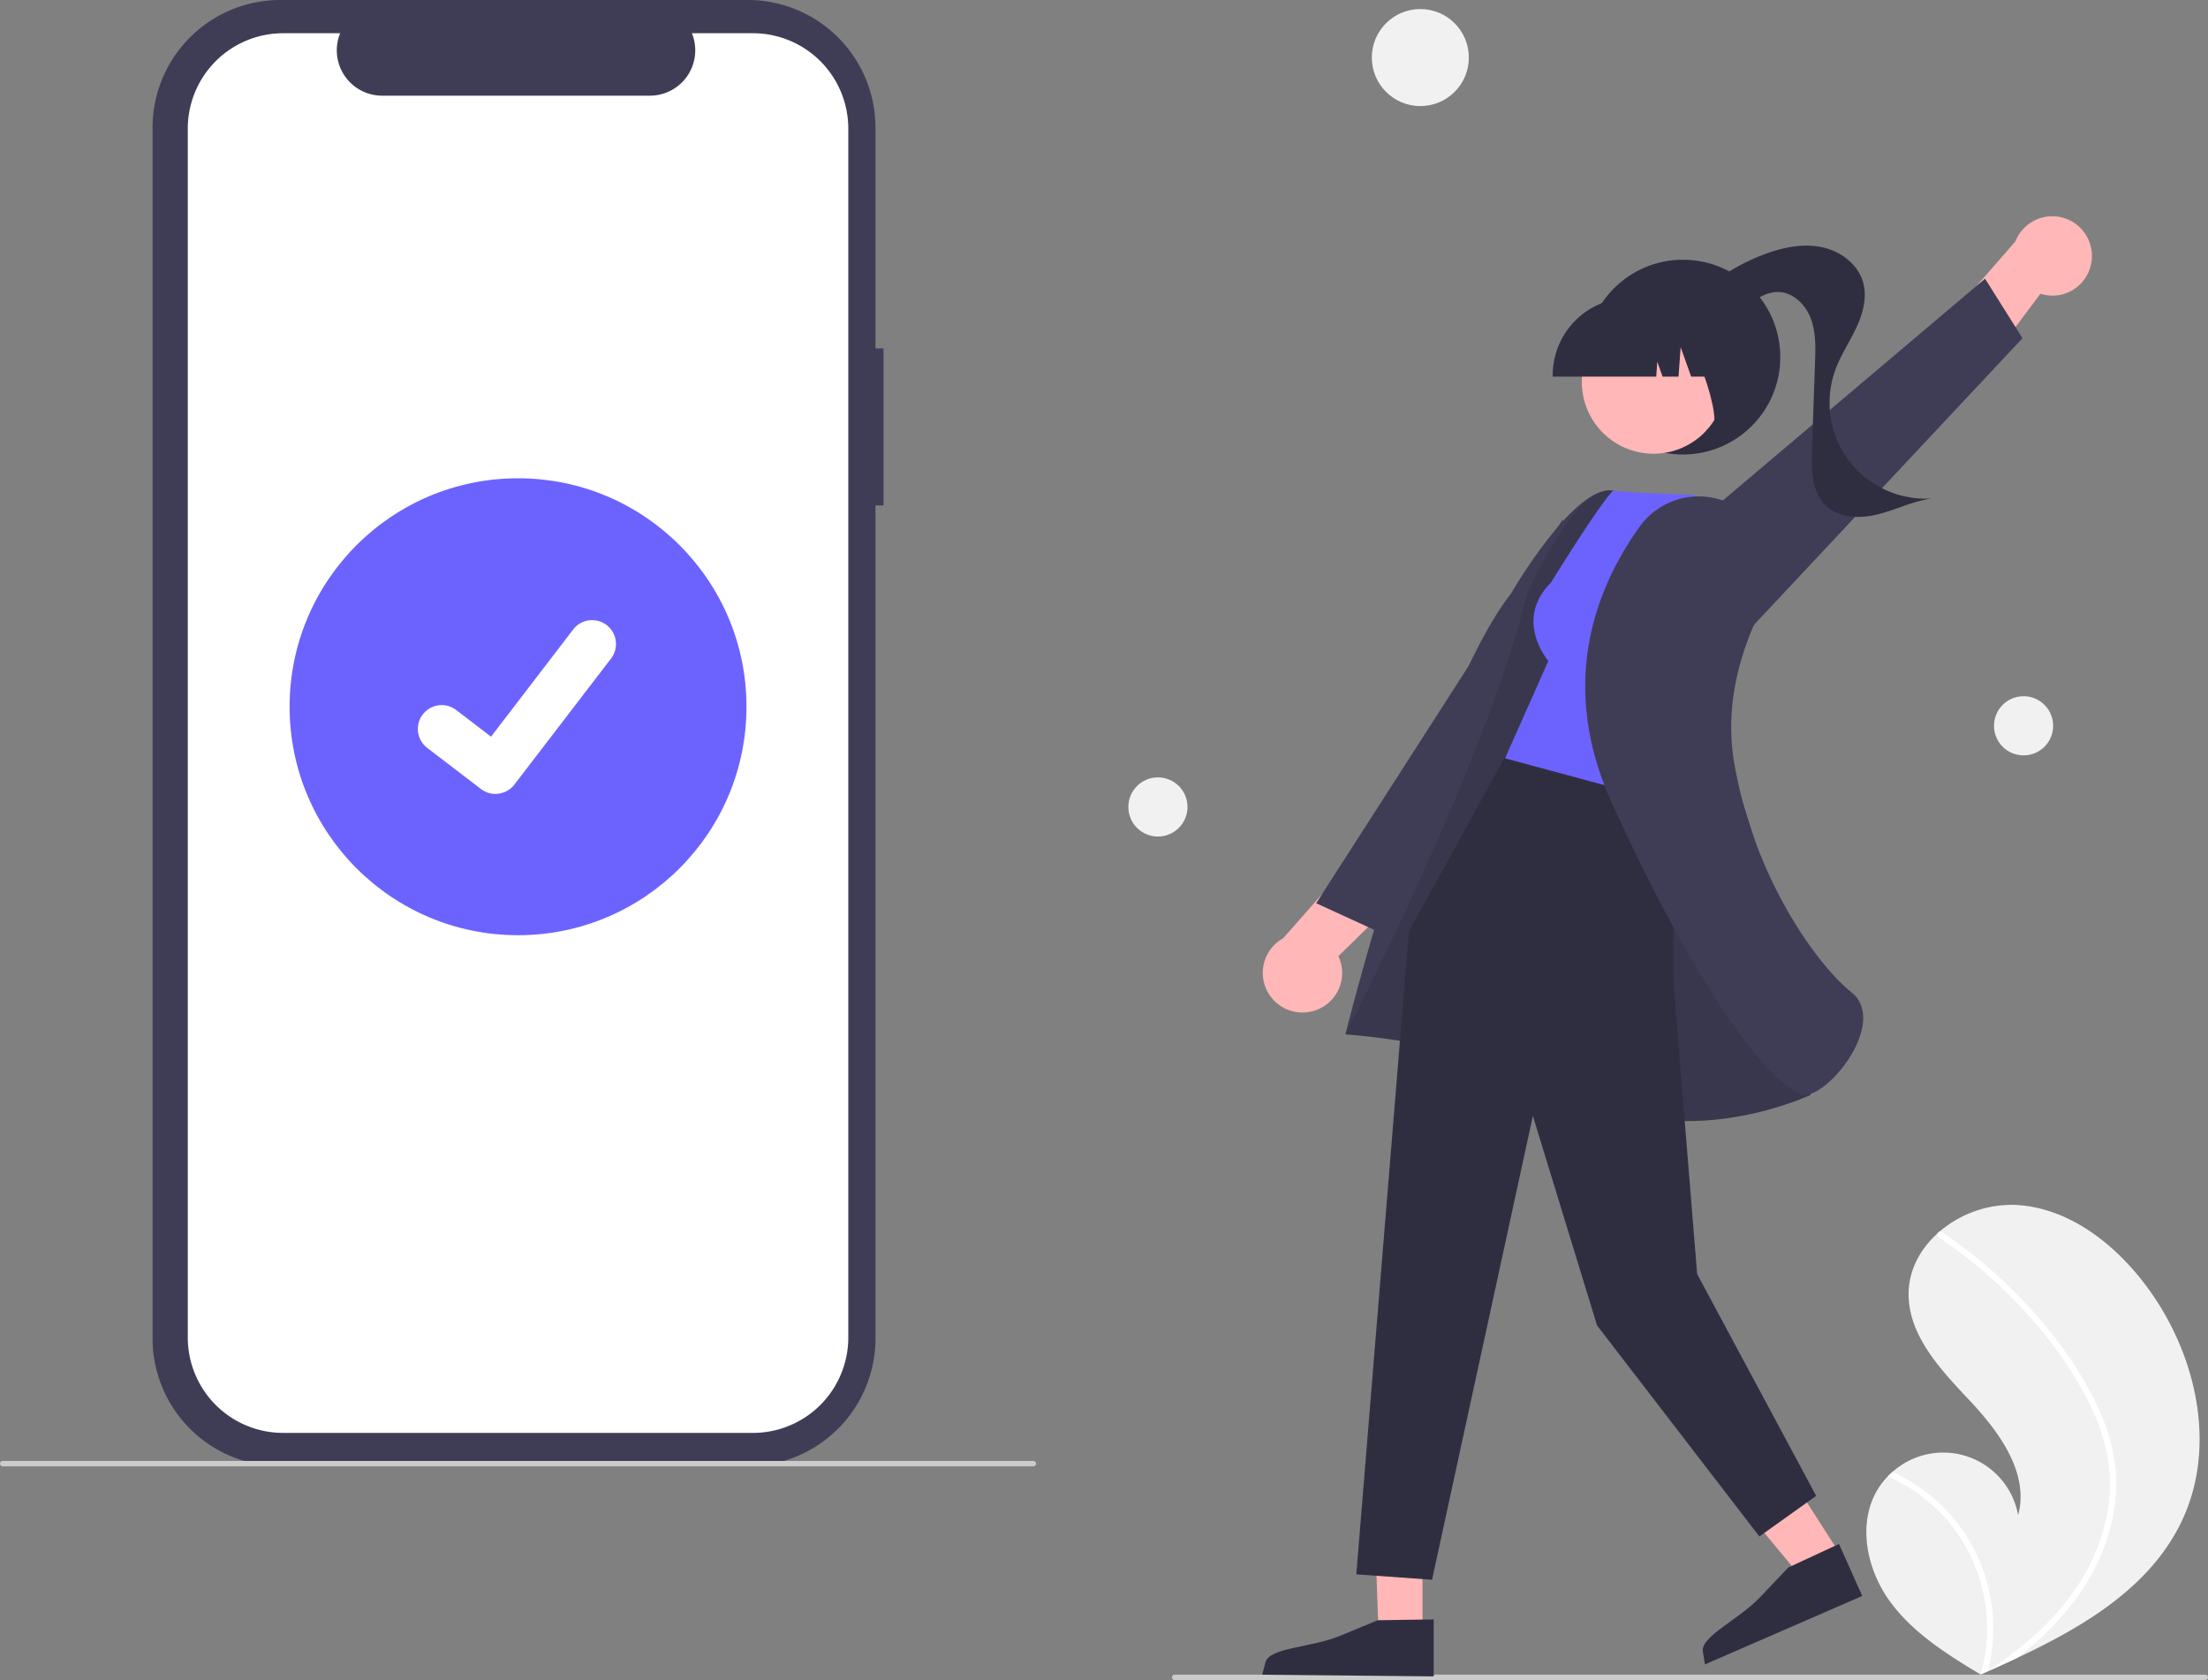 <?xml version="1.0" encoding="UTF-8" standalone="no"?>
<svg
   width="816.215"
   height="621"
   viewBox="0 0 816.215 621"
   role="img"
   artist="Katerina Limpitsouni"
   source="https://undraw.co/"
   version="1.1"
   id="svg17"
   sodipodi:docname="undraw_order-confirmed_m9e9.svg"
   inkscape:version="1.3 (0e150ed, 2023-07-21)"
   xmlns:inkscape="http://www.inkscape.org/namespaces/inkscape"
   xmlns:sodipodi="http://sodipodi.sourceforge.net/DTD/sodipodi-0.dtd"
   xmlns="http://www.w3.org/2000/svg"
   xmlns:svg="http://www.w3.org/2000/svg">
  <rect x="0" y="0" width="816.215" height="621" fill="#808080" stroke="none"/>
  <defs
     id="defs17" />
  <sodipodi:namedview
     id="namedview17"
     pagecolor="#505050"
     bordercolor="#eeeeee"
     borderopacity="1"
     inkscape:showpageshadow="0"
     inkscape:pageopacity="0"
     inkscape:pagecheckerboard="0"
     inkscape:deskcolor="#d1d1d1"
     inkscape:zoom="3.2712387"
     inkscape:cx="539.24527"
     inkscape:cy="561.10243"
     inkscape:window-width="1392"
     inkscape:window-height="1212"
     inkscape:window-x="375"
     inkscape:window-y="98"
     inkscape:window-maximized="0"
     inkscape:current-layer="svg17" />
  <path
     d="M518.501,268.281h-2.978V186.711A47.211,47.211,0,0,0,468.313,139.5H295.495a47.211,47.211,0,0,0-47.211,47.211V634.212a47.211,47.211,0,0,0,47.211,47.211H468.312a47.211,47.211,0,0,0,47.211-47.211v-307.868h2.978Z"
     transform="translate(-191.892 -139.5)"
     fill="#3f3d56"
     id="path1" />
  <path
     d="M470.217,151.783H447.659A16.75,16.75,0,0,1,432.15,174.859H333.145a16.75,16.75,0,0,1-15.508-23.076H296.567A35.256,35.256,0,0,0,261.311,187.039V633.884a35.256,35.256,0,0,0,35.256,35.256H470.217a35.256,35.256,0,0,0,35.256-35.256h0V187.039A35.256,35.256,0,0,0,470.217,151.783Z"
     transform="translate(-191.892 -139.5)"
     fill="#fff"
     id="path2" />
  <path
     d="M573.892,681.5h-381a1,1,0,0,1,0-2h381a1,1,0,0,1,0,2Z"
     transform="translate(-191.892 -139.5)"
     fill="#cbcbcb"
     id="path3" />
  <circle
     id="baf12095-0797-4180-a98d-6422936d747a"
     data-name="Ellipse 44"
     cx="191.5"
     cy="261.234"
     r="84.446"
     fill="#6c63ff" />
  <path
     id="b582f34e-fd02-4670-b1d8-d23f069ed737-563"
     data-name="Path 395"
     d="M375.024,432.947a8.758,8.758,0,0,1-5.269-1.751l-.094-.071-19.846-15.182a8.819,8.819,0,1,1,10.732-13.998l12.855,9.858L403.778,372.174a8.816,8.816,0,0,1,12.36-1.633l.003.002-.189.262.194-.262a8.826,8.826,0,0,1,1.631,12.362l-35.729,46.592a8.821,8.821,0,0,1-7.015,3.439Z"
     transform="translate(-191.892 -139.5)"
     fill="#fff" />
  <path
     d="M886.137,689.8a26.263,26.263,0,0,1,3.606-4.595c.565-.586,1.16-1.137,1.774-1.674a28.142,28.142,0,0,1,46.402,16.007c4.124-15.252-6.612-30.276-17.406-41.816-10.8-11.536-23.143-24.191-23.081-39.998.03-8.796,4.333-16.643,10.829-22.46.2-.176.401-.352.605-.522a41.071,41.071,0,0,1,28.288-9.858c19.199,1.028,35.963,13.932,47.605,29.238,18.739,24.627,26.95,59.197,13.832,87.231-11.539,24.656-36.149,39.298-61.265,51.069q-5.261,2.466-10.501,4.783c-.023.006-.048.023-.071.029-.168.074-.336.148-.494.224-.721.318-1.442.636-2.157.95l.331.216,1.033.669c-.358-.217-.712-.427-1.07-.644-.107-.066-.219-.127-.325-.193-12.336-7.402-24.843-15.232-33.365-26.788C881.867,719.67,878.313,702.484,886.137,689.8Z"
     transform="translate(-191.892 -139.5)"
     fill="#f1f1f1"
     id="path4" />
  <path
     d="M968.44,661.936a69.818,69.818,0,0,1,5.376,19.53,60.624,60.624,0,0,1-.731,18.012,77.675,77.675,0,0,1-15.577,33.322,111.792,111.792,0,0,1-20.182,19.62q-5.26,2.466-10.501,4.783c-.023.006-.048.023-.072.029-.168.074-.336.148-.494.224-.721.318-1.442.636-2.157.95l.331.216,1.033.669c-.358-.217-.712-.427-1.07-.644-.106-.066-.219-.127-.325-.193a61.796,61.796,0,0,0-11.207-55.647A62.325,62.325,0,0,0,889.743,685.205c.564-.586,1.16-1.137,1.774-1.674a64.619,64.619,0,0,1,9.904,5.655,63.317,63.317,0,0,1,23.959,31.74,64.735,64.735,0,0,1,1.405,36.188c.619-.405,1.241-.82,1.845-1.234,11.492-7.75,22.083-17.057,30.061-28.471a72.261,72.261,0,0,0,12.822-32.585c1.529-12.834-1.682-25.454-7.412-36.905a151.257,151.257,0,0,0-23.696-33.67,171.872,171.872,0,0,0-31.776-27.322,1.236,1.236,0,0,1-.366-1.664,1.051,1.051,0,0,1,.605-.522.915.915,0,0,1,.78.158c1.44.961,2.868,1.931,4.279,2.929a173.822,173.822,0,0,1,31.765,29.016C954.721,637.4,962.94,649.126,968.44,661.936Z"
     transform="translate(-191.892 -139.5)"
     fill="#fff"
     id="path5" />
  <circle
     id="ae2e9f9a-ed63-4994-961d-af4fbb6f5199"
     data-name="Ellipse 44"
     cx="525.042"
     cy="21.276"
     r="17.934"
     fill="#f1f1f1" />
  <circle
     id="b777be60-18da-4893-88a8-55a275d98bc2"
     data-name="Ellipse 44"
     cx="748.042"
     cy="268.276"
     r="10.934"
     fill="#f1f1f1" />
  <circle
     id="a703acd2-aa23-4bff-9a86-75b7d9a928c1"
     data-name="Ellipse 44"
     cx="428.042"
     cy="298.276"
     r="10.934"
     fill="#f1f1f1" />
  <path
     d="M626.108,760.5h381a1,1,0,1,0,0-2h-381a1,1,0,0,0,0,2Z"
     transform="translate(-191.892 -139.5)"
     fill="#cbcbcb"
     id="path6" />
  <path
     d="M965.062,236.135a14.652,14.652,0,0,0-28.137-7.426l-30.917,35.444,9.072,25.337,31.093-41.415A14.573,14.573,0,0,0,965.062,236.135Z"
     transform="translate(-191.892 -139.5)"
     fill="#ffb7b7"
     id="path7" />
  <polygon
     points="645.013 234.549 747.642 125.02 733.799 103.012 605.076 211.876 645.013 234.549"
     fill="#3f3d56"
     id="polygon7" />
  <circle
     cx="622.108"
     cy="132"
     r="36"
     fill="#2f2e41"
     id="circle7" />
  <path
     d="M816.894,251.163A75.485,75.485,0,0,1,844.357,233.404c6.639-2.459,13.865-3.979,20.805-2.582,6.941,1.397,13.504,6.198,15.44,13.008,1.583,5.568-.052,11.564-2.509,16.806-2.457,5.242-5.738,10.102-7.725,15.54a35.468,35.468,0,0,0,35.689,47.562c-6.819.914-13.105,4.119-19.771,5.825-6.666,1.706-14.533,1.59-19.486-3.185-5.241-5.052-5.346-13.267-5.093-20.542q.565-16.222,1.13-32.445c.192-5.515.356-11.208-1.633-16.356-1.989-5.148-6.716-9.656-12.235-9.609-4.183.035-7.885,2.569-11.239,5.068-3.354,2.499-6.905,5.165-11.071,5.536-4.166.372-8.923-2.711-8.611-6.882Z"
     transform="translate(-191.892 -139.5)"
     fill="#2f2e41"
     id="path8" />
  <path
     d="M677.269,513.223a14.652,14.652,0,0,1-11.039-26.925l31.101-35.284,26.305,5.683-36.997,36.238a14.573,14.573,0,0,1-9.369,20.287Z"
     transform="translate(-191.892 -139.5)"
     fill="#ffb7b7"
     id="path9" />
  <polygon
     points="587.698 247.405 510.183 344.705 486.555 333.857 577.665 192.012 587.698 247.405"
     fill="#3f3d56"
     id="polygon9" />
  <polygon
     points="525.848 541.211 507.374 540.921 509.596 603.887 525.845 603.887 525.848 541.211"
     fill="#ffb7b7"
     id="polygon10" />
  <path
     d="m 721.882,738.082 -20.69,0.305 -14.063,5.808 c -10.41,4.299 -25.991,4.259 -27.425,9.694 l -1.223,4.637 63.4,0.613 z"
     transform="translate(-191.892,-139.5)"
     fill="#2f2e41"
     id="path10"
     sodipodi:nodetypes="ccssccc" />
  <polygon
     points="648.165 524.511 627.984 537.467 668.352 586.032 682.026 577.253 648.165 524.511"
     fill="#ffb7b7"
     id="polygon11" />
  <path
     d="M847.247,471.74s-44.84-148.927-59.25-150.94-37.628,38.213-37.628,38.213c-30.103,38.408-61.144,162.821-61.144,162.821s51.747,3.238,89.573,23.363,82.468-1.019,82.468-1.019Z"
     transform="translate(-191.892 -139.5)"
     fill="#3f3d56"
     id="path12" />
  <path
     d="M847.247,471.74s-44.84-148.927-59.25-150.94-31.731,38.621-31.731,38.621c-15,62-67.041,162.413-67.041,162.413s51.747,3.238,89.573,23.363,82.468-1.019,82.468-1.019Z"
     transform="translate(-191.892 -139.5)"
     opacity="0.1"
     style="isolation:isolate"
     id="path13" />
  <polygon
     points="618.567 287.682 618.567 362.517 627.374 470.921 671.374 552.921 650.374 567.921 590.374 489.921 566.643 412.472 529.374 583.921 501.374 581.921 520.82 344.21 557.721 277.3 618.567 287.682"
     fill="#2f2e41"
     id="polygon13" />
  <path
     d="M765.25,354.8c-14,14-1,29-1,29l-16,36,63,17,22.016-98.378-15-16c-30-1-30.016-1.622-30.016-1.622C782.994,325.944,765.25,354.8,765.25,354.8Z"
     transform="translate(-191.892 -139.5)"
     fill="#6c63ff"
     id="path14" />
  <path
     d="M835.803,328.23a26.884,26.884,0,0,0-37.777,5.913c-15.838,22.052-30.482,57.661-10.305,102.072,32.399,71.31,60.593,107.814,72.055,107.811a4.56,4.56,0,0,0,1.473-.231c7.055-2.394,17.256-14.332,19.103-24.853.661-3.766.504-9.011-4-12.612-12.936-10.346-36.158-42.562-43.402-84.964-4.003-23.43,3.76-44.772,10.978-58.55a26.879,26.879,0,0,0-7.777-34.329h0Z"
     transform="translate(-191.892 -139.5)"
     fill="#3f3d56"
     id="path15" />
  <circle
     cx="803.14"
     cy="280.711"
     r="26.5"
     transform="translate(-228.117 280.134) rotate(-28.663)"
     fill="#ffb7b7"
     id="circle15" />
  <path
     d="M765.872,278.707h38.266l.393-5.494,1.962,5.494h5.892l.778-10.889,3.889,10.889h11.401v-.539a28.624,28.624,0,0,0-28.592-28.592h-5.395A28.624,28.624,0,0,0,765.872,278.168Z"
     transform="translate(-191.892 -139.5)"
     fill="#2f2e41"
     id="path16" />
  <path
     d="M822.67,298.454,839,293.156V253.5H808.156l.764.762C819.544,264.873,831.36,302.519,822.67,298.454Z"
     transform="translate(-191.892 -139.5)"
     fill="#2f2e41"
     id="path17" />
  <path
     d="m 679.814,570.692 -18.769,8.713 -10.473,11.037 c -7.753,8.17 -21.997,14.485 -21.09,20.032 l 0.774,4.732 58.143,-25.286 z"
     fill="#2f2e41"
     id="path18"
     sodipodi:nodetypes="ccssccc" />
</svg>
